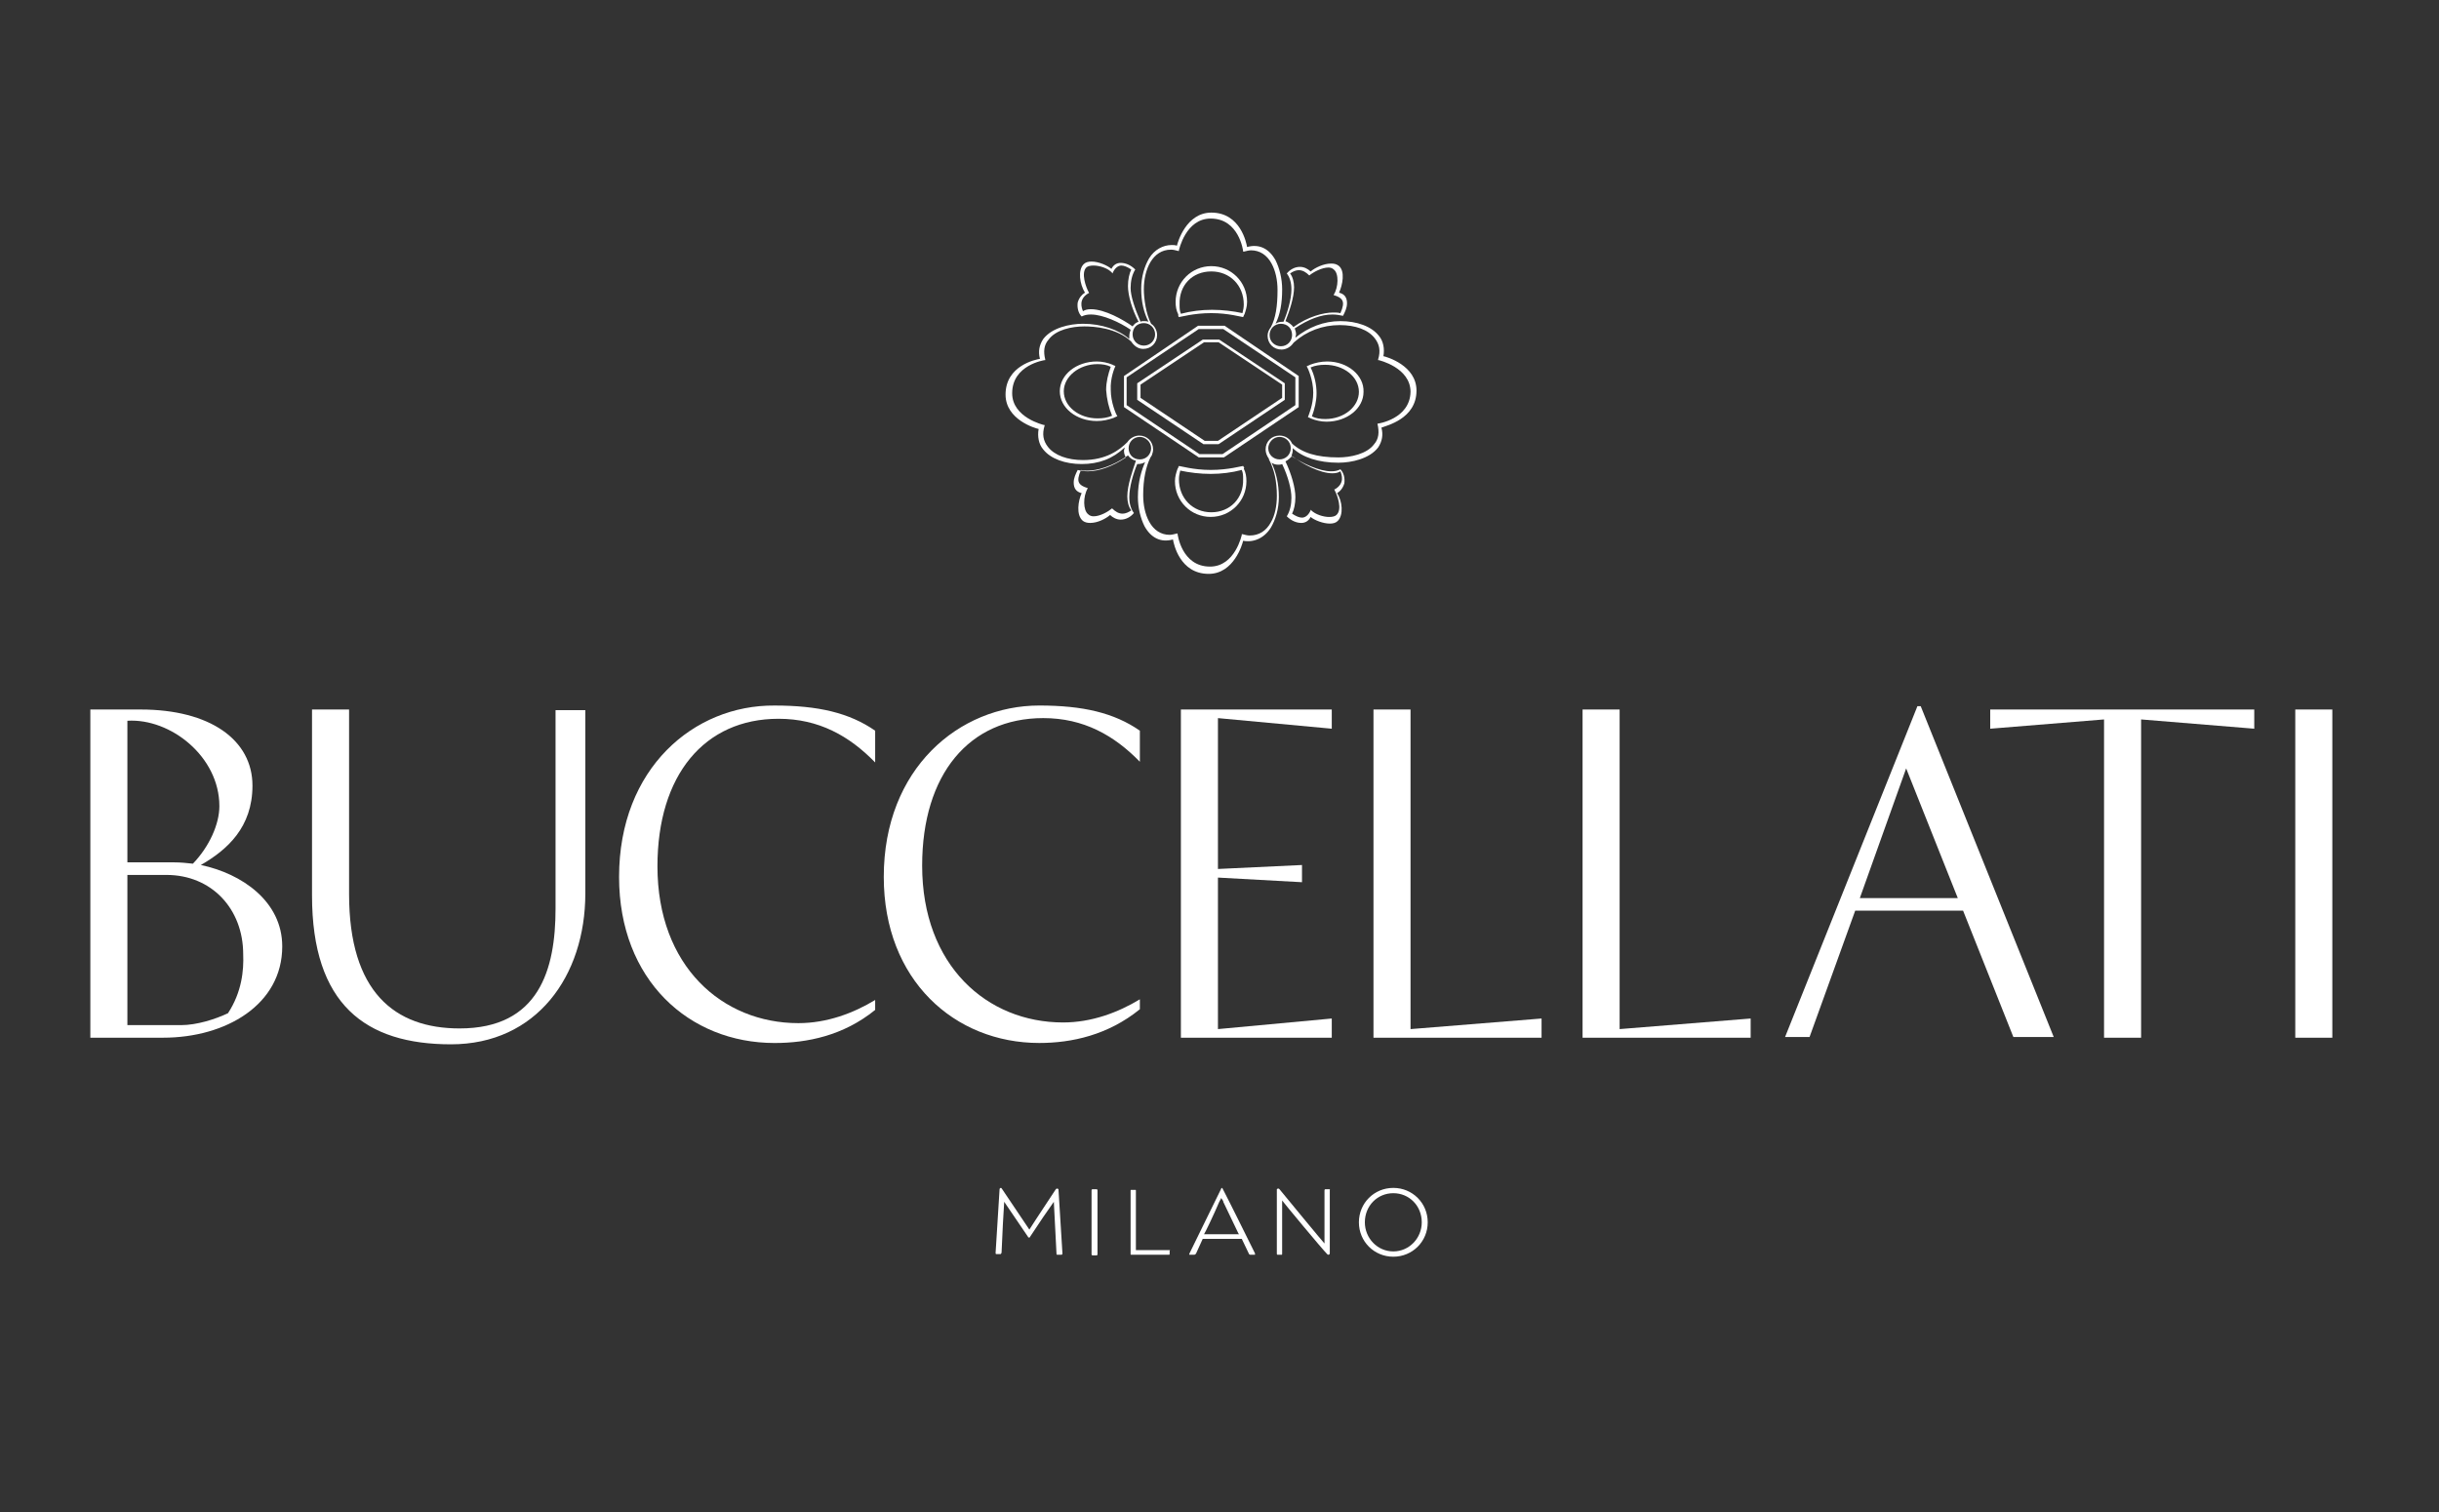 <svg width="129" height="80" viewBox="0 0 129 80" fill="none" xmlns="http://www.w3.org/2000/svg">
<rect x="0" y="0" width="129" height="80" fill="#333333" stroke="none"/>
<g clip-path="url(#clip0_5806_29625)">
<g clip-path="url(#clip1_5806_29625)">
<path d="M12.058 53.596C11.393 53.911 10.413 54.226 9.573 54.226H6.738V46.281H8.803C11.183 46.281 12.863 48.066 12.863 50.481C12.898 51.321 12.793 52.476 12.058 53.596ZM6.738 38.126C9.013 37.986 11.603 40.016 11.603 42.641C11.603 43.586 11.078 44.776 10.203 45.686C9.888 45.651 9.538 45.616 9.223 45.616H6.738V38.126ZM10.623 45.756C12.023 44.951 13.353 43.761 13.353 41.556C13.353 39.141 11.113 37.531 7.438 37.531H4.778V54.891H8.628C11.953 54.891 14.928 53.141 14.928 50.061C14.928 47.681 12.793 46.211 10.623 45.756Z" fill="white"/>
<path d="M29.383 48.066C29.383 51.286 28.508 54.401 24.308 54.401C20.878 54.401 18.463 52.476 18.463 47.296V37.531H16.503V47.366C16.503 53.141 19.338 55.241 23.853 55.241C28.368 55.241 30.958 51.636 30.958 47.261V37.566H29.383V48.066Z" fill="white"/>
<path d="M32.743 46.386C32.743 51.846 36.453 55.171 40.968 55.171C42.683 55.171 44.608 54.786 46.288 53.421V52.896C45.133 53.596 43.733 54.121 42.228 54.121C38.203 54.121 34.773 51.111 34.773 45.826C34.773 40.996 37.258 38.021 41.178 38.021C43.313 38.021 44.923 38.931 46.288 40.331V38.651C44.923 37.706 43.278 37.321 40.968 37.321C36.698 37.286 32.743 40.646 32.743 46.386Z" fill="white"/>
<path d="M60.288 53.385V52.86C59.133 53.56 57.733 54.085 56.228 54.085C52.203 54.085 48.773 51.075 48.773 45.79C48.773 40.96 51.258 37.985 55.178 37.985C57.313 37.985 58.923 38.895 60.288 40.295V38.65C58.923 37.705 57.278 37.32 54.968 37.32C50.733 37.32 46.743 40.645 46.743 46.385C46.743 51.845 50.488 55.17 54.968 55.17C56.683 55.17 58.608 54.75 60.288 53.385Z" fill="white"/>
<path d="M62.458 37.531V54.891H70.438V53.876L64.418 54.436V46.421L68.863 46.666V45.756L64.418 45.966V37.986L70.438 38.546V37.531H62.458Z" fill="white"/>
<path d="M72.644 37.531V54.891H81.534V53.876L74.604 54.436V37.531H72.644Z" fill="white"/>
<path d="M83.703 37.531V54.891H92.593V53.876L85.663 54.436V37.531H83.703Z" fill="white"/>
<path d="M101.413 37.355L94.413 54.855H95.708L98.123 48.17H103.828L106.488 54.855H108.623L101.588 37.355H101.413ZM100.818 40.645L103.548 47.505H98.368L100.818 40.645Z" fill="white"/>
<path d="M105.264 37.531V38.546L111.284 38.056V54.891H113.244V38.056L119.229 38.546V37.531H105.264Z" fill="white"/>
<path d="M123.358 37.531H121.398V54.891H123.358V37.531Z" fill="white"/>
<path d="M72.854 22.411C72.959 22.866 72.924 23.216 72.679 23.496C72.294 24.021 71.419 24.196 70.789 24.196C69.634 24.196 68.864 23.951 68.339 23.461C68.234 23.216 67.989 23.041 67.674 23.041C67.254 23.041 66.939 23.356 66.939 23.776C66.939 23.951 67.009 24.126 67.114 24.266V24.301C67.394 24.826 67.534 25.456 67.534 26.226C67.534 26.751 67.429 27.276 67.219 27.626C66.974 28.081 66.589 28.326 66.099 28.326C65.959 28.326 65.854 28.291 65.714 28.256H65.679V28.291C65.679 28.291 65.329 29.971 63.999 29.971C62.494 29.971 62.284 28.256 62.284 28.256V28.221H62.249C62.109 28.256 61.969 28.291 61.864 28.291C61.409 28.291 61.024 28.046 60.779 27.591C60.569 27.206 60.464 26.716 60.464 26.191C60.464 25.351 60.604 24.686 60.849 24.196L60.919 24.091C60.954 23.986 60.989 23.881 60.989 23.776C60.989 23.356 60.674 23.041 60.254 23.041C60.009 23.041 59.764 23.181 59.624 23.391C59.204 23.811 58.504 24.336 57.279 24.336C56.474 24.336 55.774 24.091 55.424 23.636C55.179 23.321 55.109 22.971 55.249 22.516V22.481H55.214C55.214 22.481 53.534 22.096 53.534 20.801C53.534 19.296 55.249 19.051 55.249 19.051H55.284V19.016C55.179 18.596 55.214 18.246 55.459 17.966C55.844 17.441 56.684 17.266 57.349 17.266C57.839 17.266 59.064 17.336 59.834 18.071C59.974 18.281 60.184 18.456 60.464 18.456C60.884 18.456 61.199 18.141 61.199 17.721C61.199 17.476 61.059 17.231 60.884 17.126C60.604 16.601 60.499 15.761 60.499 15.306C60.499 14.256 60.954 13.206 61.934 13.206C62.074 13.206 62.179 13.241 62.319 13.276H62.354V13.241C62.354 13.241 62.704 11.561 64.034 11.561C65.539 11.561 65.749 13.276 65.749 13.276V13.311H65.784C65.924 13.276 66.064 13.241 66.169 13.241C66.624 13.241 67.009 13.486 67.254 13.941C67.464 14.326 67.569 14.816 67.569 15.341C67.569 16.216 67.464 16.846 67.219 17.301C67.114 17.441 67.044 17.581 67.044 17.756C67.044 18.176 67.359 18.491 67.779 18.491C68.024 18.491 68.269 18.351 68.409 18.141L68.444 18.106C69.109 17.511 69.949 17.196 70.859 17.196C71.699 17.196 72.364 17.441 72.714 17.896C72.959 18.211 73.029 18.561 72.889 19.016V19.051H72.924C72.924 19.051 74.604 19.436 74.604 20.731C74.569 22.166 72.889 22.411 72.854 22.411ZM70.474 25.036C70.649 25.036 70.789 25.001 70.894 24.931C70.964 25.106 71.139 25.561 70.614 25.876H70.579V25.911C70.754 26.226 70.999 26.961 70.684 27.241C70.614 27.311 70.474 27.346 70.299 27.346C69.984 27.346 69.564 27.206 69.354 26.996L69.319 26.961V26.996C69.214 27.241 69.039 27.381 68.864 27.381C68.724 27.381 68.549 27.311 68.339 27.171C68.444 26.961 68.514 26.646 68.514 26.296C68.514 25.806 68.304 25.071 67.989 24.406C68.129 24.336 68.234 24.231 68.339 24.126C68.899 24.546 69.809 25.036 70.474 25.036ZM67.674 24.301C67.359 24.301 67.079 24.056 67.079 23.706C67.079 23.426 67.324 23.111 67.674 23.111C67.989 23.111 68.269 23.356 68.269 23.706C68.269 24.056 67.989 24.301 67.674 24.301ZM59.694 23.706C59.694 23.391 59.939 23.111 60.289 23.111C60.569 23.111 60.884 23.356 60.884 23.706C60.884 24.021 60.639 24.301 60.289 24.301C59.939 24.301 59.694 24.056 59.694 23.706ZM59.624 26.261C59.624 26.541 59.694 26.821 59.834 26.996C59.694 27.101 59.519 27.171 59.379 27.171C59.169 27.171 58.994 27.066 58.819 26.891C58.609 27.066 58.189 27.311 57.839 27.311C57.734 27.311 57.629 27.276 57.559 27.206C57.279 26.996 57.279 26.261 57.524 25.841V25.806H57.489C57.279 25.736 57.139 25.666 57.069 25.526C56.999 25.386 57.034 25.176 57.174 24.861C57.279 24.896 57.384 24.896 57.524 24.896C58.014 24.896 58.819 24.686 59.659 24.091C59.764 24.231 59.904 24.336 60.079 24.371C59.904 24.896 59.624 25.666 59.624 26.261ZM57.699 16.356C57.524 16.356 57.384 16.391 57.279 16.461C57.209 16.286 57.034 15.831 57.559 15.516H57.594V15.481C57.419 15.166 57.174 14.431 57.454 14.151C57.524 14.081 57.664 14.046 57.839 14.046C58.154 14.046 58.609 14.186 58.819 14.431L58.854 14.466V14.431C58.959 14.186 59.134 14.046 59.309 14.046C59.449 14.046 59.624 14.116 59.834 14.256C59.729 14.466 59.659 14.781 59.659 15.131C59.659 15.621 59.869 16.356 60.219 17.021C60.079 17.056 59.974 17.161 59.904 17.266C59.414 16.916 58.434 16.356 57.699 16.356ZM60.499 17.091C60.814 17.091 61.094 17.336 61.094 17.686C61.094 18.001 60.849 18.281 60.499 18.281C60.184 18.281 59.904 18.036 59.904 17.686C59.904 17.336 60.149 17.091 60.499 17.091ZM68.339 17.721C68.339 18.036 68.094 18.316 67.744 18.316C67.464 18.316 67.149 18.106 67.149 17.721C67.149 17.406 67.394 17.126 67.744 17.126C68.094 17.126 68.339 17.371 68.339 17.721ZM68.444 15.201C68.444 14.921 68.374 14.641 68.234 14.466C68.374 14.361 68.549 14.291 68.689 14.291C68.899 14.291 69.074 14.396 69.249 14.571C69.459 14.396 69.914 14.151 70.264 14.151C70.369 14.151 70.474 14.186 70.544 14.256C70.824 14.466 70.789 15.201 70.544 15.586V15.621H70.579C70.789 15.691 70.929 15.761 70.999 15.901C71.069 16.041 71.034 16.251 70.894 16.566C70.789 16.531 70.649 16.531 70.509 16.531C70.019 16.531 69.179 16.741 68.409 17.301C68.304 17.161 68.164 17.056 67.989 16.986C68.199 16.461 68.444 15.726 68.444 15.201ZM74.919 20.661C74.919 19.331 73.344 18.876 73.169 18.841C73.239 18.456 73.169 18.036 72.924 17.756C72.539 17.266 71.769 16.986 70.894 16.986C70.019 16.986 69.214 17.301 68.514 17.861C68.514 17.791 68.549 17.756 68.549 17.686C68.549 17.581 68.514 17.476 68.479 17.371C69.214 16.881 69.879 16.636 70.474 16.636C70.684 16.636 70.859 16.671 71.034 16.706C71.139 16.496 71.244 16.286 71.244 16.041C71.244 15.726 71.104 15.551 70.824 15.481C70.999 15.096 71.174 14.326 70.789 14.046C70.684 13.976 70.579 13.941 70.404 13.941C70.019 13.941 69.564 14.151 69.319 14.361C69.179 14.221 68.969 14.116 68.759 14.116C68.479 14.116 68.234 14.256 68.059 14.466C68.199 14.641 68.304 14.921 68.304 15.306C68.304 15.831 68.094 16.531 67.884 17.021C67.849 17.021 67.814 17.021 67.814 17.021C67.674 17.021 67.569 17.056 67.464 17.126C67.709 16.636 67.814 16.041 67.814 15.306C67.814 14.746 67.674 14.186 67.464 13.766C67.114 13.136 66.589 12.891 65.959 13.066C65.924 12.856 65.609 11.246 64.069 11.246C62.739 11.246 62.284 12.821 62.249 12.996C62.144 12.961 62.074 12.961 61.969 12.961C61.514 12.961 61.059 13.206 60.779 13.661C60.534 14.081 60.359 14.641 60.359 15.271C60.359 15.971 60.499 16.531 60.744 17.021C60.674 16.986 60.569 16.986 60.499 16.986C60.429 16.986 60.359 16.986 60.324 17.021C60.009 16.286 59.799 15.656 59.799 15.236C59.799 14.886 59.869 14.536 60.044 14.256C59.799 14.011 59.519 13.906 59.274 13.906C59.064 13.906 58.889 14.011 58.784 14.221C58.574 14.046 58.119 13.836 57.734 13.836C57.559 13.836 57.419 13.871 57.314 13.976C56.999 14.291 57.104 15.026 57.384 15.481C57.209 15.586 57.069 15.761 56.999 16.006C56.964 16.286 57.034 16.566 57.209 16.741C57.349 16.671 57.489 16.636 57.699 16.636C58.329 16.636 59.239 17.056 59.799 17.441C59.764 17.546 59.729 17.651 59.729 17.791C59.729 17.826 59.729 17.896 59.729 17.931C59.169 17.441 58.259 17.126 57.279 17.126C56.579 17.126 55.634 17.336 55.179 17.931C54.969 18.246 54.899 18.596 55.004 18.981C54.794 19.016 53.184 19.331 53.184 20.871C53.184 22.201 54.759 22.656 54.934 22.691C54.864 23.076 54.934 23.496 55.179 23.776C55.564 24.266 56.334 24.546 57.209 24.546C58.119 24.546 58.854 24.266 59.484 23.671C59.484 23.741 59.449 23.776 59.449 23.846C59.449 23.986 59.484 24.091 59.554 24.196C58.819 24.686 58.119 24.931 57.524 24.931C57.349 24.931 57.174 24.896 56.999 24.861C56.894 25.071 56.789 25.281 56.789 25.526C56.789 25.841 56.929 26.016 57.209 26.086C57.034 26.471 56.894 27.241 57.279 27.556C57.384 27.626 57.489 27.661 57.664 27.661C58.049 27.661 58.469 27.451 58.714 27.241C58.854 27.381 59.064 27.486 59.274 27.486C59.554 27.486 59.799 27.346 59.974 27.136C59.834 26.961 59.729 26.681 59.729 26.296C59.729 25.771 59.939 25.036 60.149 24.546H60.184C60.324 24.546 60.464 24.511 60.569 24.441C60.394 24.826 60.184 25.456 60.184 26.296C60.184 26.856 60.324 27.416 60.534 27.836C60.884 28.466 61.409 28.711 62.039 28.536C62.074 28.746 62.389 30.356 63.929 30.356C65.259 30.356 65.714 28.781 65.749 28.606C66.309 28.711 66.869 28.466 67.219 27.906C67.464 27.486 67.639 26.926 67.639 26.296C67.639 25.596 67.499 25.001 67.254 24.476C67.359 24.546 67.464 24.581 67.604 24.581C67.674 24.581 67.744 24.581 67.814 24.546C68.129 25.211 68.304 25.876 68.304 26.331C68.304 26.681 68.234 27.031 68.059 27.311C68.304 27.556 68.584 27.661 68.829 27.661C69.039 27.661 69.214 27.556 69.319 27.346C69.529 27.521 69.984 27.696 70.334 27.696C70.509 27.696 70.649 27.661 70.754 27.556C71.069 27.241 70.999 26.506 70.719 26.086C70.894 25.981 71.034 25.806 71.104 25.561C71.139 25.281 71.069 25.001 70.894 24.826C70.754 24.896 70.614 24.931 70.404 24.931C69.774 24.931 68.899 24.511 68.304 24.126C68.339 24.021 68.374 23.916 68.374 23.811C68.374 23.776 68.374 23.741 68.374 23.706C68.899 24.196 69.739 24.476 70.789 24.476C71.489 24.476 72.434 24.266 72.889 23.671C73.099 23.356 73.169 23.006 73.064 22.621C73.309 22.516 74.919 22.166 74.919 20.661Z" fill="white"/>
<path d="M67.813 21.045L64.418 23.32H63.718L60.323 21.045V20.345L63.683 18.105H64.453L67.813 20.345V21.045ZM64.488 17.965H63.613L60.148 20.275V21.15L63.648 23.495H64.453L67.953 21.15V20.275L64.488 17.965Z" fill="white"/>
<path d="M68.513 21.43L64.663 24.02H63.438L59.588 21.43V19.96L63.403 17.405H64.698L68.513 19.96V21.43ZM63.368 17.23L59.448 19.89V21.535L63.403 24.195H64.733L68.688 21.535V19.89L64.768 17.23H63.368Z" fill="white"/>
<path d="M64.069 14.358C65.049 14.358 65.784 15.093 65.784 16.108C65.784 16.283 65.749 16.423 65.714 16.563C65.224 16.458 64.664 16.388 64.104 16.388C63.544 16.388 62.984 16.458 62.459 16.598C62.389 16.423 62.389 16.318 62.389 16.108C62.354 15.093 63.054 14.358 64.069 14.358ZM62.319 16.703C62.319 16.738 62.354 16.773 62.354 16.773C62.424 16.773 63.124 16.563 64.069 16.563C64.979 16.563 65.679 16.773 65.749 16.773C65.749 16.738 65.784 16.738 65.784 16.703C65.784 16.668 65.784 16.668 65.819 16.633C65.889 16.423 65.959 16.213 65.959 15.968C65.959 14.918 65.119 14.078 64.069 14.078C63.019 14.078 62.179 14.918 62.179 15.968C62.179 16.213 62.214 16.423 62.319 16.633C62.319 16.668 62.319 16.703 62.319 16.703Z" fill="white"/>
<path d="M70.088 22.166C69.843 22.166 69.598 22.131 69.388 22.026C69.528 21.641 69.633 21.221 69.633 20.801C69.633 20.346 69.528 19.856 69.318 19.436C69.563 19.331 69.808 19.296 70.088 19.296C71.068 19.296 71.873 19.926 71.873 20.731C71.873 21.501 71.103 22.166 70.088 22.166ZM70.193 19.121C69.878 19.121 69.563 19.191 69.283 19.296C69.248 19.331 69.178 19.331 69.143 19.366C69.143 19.366 69.143 19.366 69.108 19.366C69.178 19.471 69.458 20.101 69.458 20.766C69.458 21.431 69.213 21.956 69.178 22.061C69.213 22.096 69.283 22.096 69.318 22.131C69.563 22.236 69.878 22.306 70.158 22.306C71.243 22.306 72.118 21.606 72.118 20.731C72.153 19.856 71.278 19.121 70.193 19.121Z" fill="white"/>
<path d="M64.069 27.098C63.089 27.098 62.354 26.363 62.354 25.348C62.354 25.173 62.389 25.033 62.423 24.893C62.913 24.998 63.474 25.068 64.034 25.068C64.594 25.068 65.153 24.998 65.678 24.858C65.749 25.033 65.749 25.138 65.749 25.348C65.784 26.363 65.049 27.098 64.069 27.098ZM65.784 24.718C65.784 24.683 65.749 24.648 65.749 24.648C65.678 24.648 64.978 24.858 64.034 24.858C63.123 24.858 62.424 24.648 62.354 24.648C62.354 24.683 62.319 24.683 62.319 24.718C62.319 24.753 62.319 24.753 62.284 24.788C62.214 24.998 62.144 25.208 62.144 25.453C62.144 26.503 62.983 27.343 64.034 27.343C65.084 27.343 65.924 26.503 65.924 25.453C65.924 25.208 65.888 24.998 65.784 24.788C65.819 24.753 65.819 24.753 65.784 24.718Z" fill="white"/>
<path d="M58.819 21.991C58.574 22.096 58.329 22.131 58.049 22.131C57.069 22.131 56.264 21.501 56.264 20.696C56.264 19.926 57.069 19.261 58.049 19.261C58.294 19.261 58.539 19.296 58.749 19.401C58.609 19.786 58.504 20.206 58.504 20.626C58.539 21.116 58.644 21.571 58.819 21.991ZM58.994 19.366C58.959 19.331 58.889 19.331 58.854 19.296C58.609 19.191 58.294 19.121 58.014 19.121C56.929 19.121 56.054 19.821 56.054 20.696C56.054 21.571 56.929 22.271 58.014 22.271C58.329 22.271 58.644 22.201 58.924 22.096C58.959 22.061 59.029 22.061 59.064 22.026C59.064 22.026 59.064 22.026 59.099 22.026C59.029 21.921 58.749 21.291 58.749 20.626C58.714 19.996 58.959 19.436 58.994 19.366Z" fill="white"/>
<path d="M55.913 62.871C55.878 62.871 55.843 62.906 55.843 62.906L54.828 64.446L54.443 65.041L53.008 62.906C52.973 62.871 52.973 62.836 52.938 62.836C52.903 62.836 52.868 62.871 52.868 62.906L52.658 66.266C52.658 66.301 52.658 66.336 52.693 66.336H52.903C52.938 66.336 52.938 66.336 52.973 66.266L53.043 64.761L53.113 63.571L54.373 65.426C54.373 65.461 54.408 65.461 54.443 65.461C54.443 65.461 54.478 65.461 54.478 65.426L55.178 64.376L55.738 63.571L55.878 66.301C55.878 66.336 55.878 66.371 55.913 66.371H56.123C56.158 66.371 56.193 66.371 56.193 66.301L55.983 62.906C55.983 62.906 55.948 62.871 55.913 62.871Z" fill="white"/>
<path d="M57.978 62.906H57.803C57.768 62.906 57.733 62.906 57.733 62.976V66.336C57.733 66.371 57.733 66.406 57.803 66.406H57.978C58.013 66.406 58.048 66.406 58.048 66.336V62.976C58.048 62.941 58.048 62.906 57.978 62.906Z" fill="white"/>
<path d="M61.828 66.126H60.078V62.976C60.078 62.941 60.078 62.941 60.043 62.941H59.833C59.798 62.941 59.798 62.941 59.798 62.976V66.336C59.798 66.371 59.798 66.371 59.833 66.371H61.828C61.863 66.371 61.863 66.371 61.863 66.301V66.161C61.898 66.126 61.898 66.126 61.828 66.126Z" fill="white"/>
<path d="M70.333 62.906H70.123C70.088 62.906 70.053 62.906 70.053 62.976V64.551V65.776C69.948 65.671 67.988 63.291 67.673 62.906C67.638 62.871 67.638 62.871 67.603 62.871C67.568 62.871 67.533 62.906 67.533 62.906V66.301C67.533 66.336 67.533 66.371 67.568 66.371H67.778C67.813 66.371 67.813 66.371 67.813 66.301V64.726V63.501C67.883 63.606 69.913 66.056 70.193 66.336C70.228 66.371 70.228 66.371 70.263 66.371C70.298 66.371 70.333 66.336 70.333 66.301V62.906C70.368 62.941 70.368 62.906 70.333 62.906Z" fill="white"/>
<path d="M65.538 65.286H64.243H63.683C63.718 65.251 64.208 64.236 64.488 63.571C64.558 63.431 64.593 63.396 64.593 63.361C64.593 63.396 64.663 63.466 64.698 63.536V63.571C64.978 64.166 65.398 65.041 65.503 65.251C65.538 65.286 65.538 65.286 65.538 65.286ZM64.663 62.871L64.628 62.836C64.593 62.836 64.593 62.871 64.593 62.871C64.278 63.501 63.123 65.881 62.913 66.301C62.913 66.336 62.878 66.371 62.913 66.371C62.913 66.371 62.948 66.371 62.983 66.371H63.158C63.228 66.371 63.228 66.336 63.263 66.301L63.613 65.531H65.678L66.063 66.336C66.098 66.371 66.098 66.371 66.133 66.371H66.343H66.378C66.378 66.371 66.378 66.336 66.378 66.301C66.168 65.881 65.013 63.536 64.663 62.871Z" fill="white"/>
<path d="M73.693 63.116C74.533 63.116 75.198 63.781 75.198 64.656C75.198 65.496 74.533 66.196 73.693 66.196C72.853 66.196 72.188 65.496 72.188 64.656C72.188 63.781 72.853 63.116 73.693 63.116ZM73.693 62.836C72.678 62.836 71.873 63.641 71.873 64.656C71.873 65.671 72.678 66.476 73.693 66.476C74.708 66.476 75.513 65.671 75.513 64.656C75.513 63.641 74.708 62.836 73.693 62.836Z" fill="white"/>
</g>
</g>
<defs>
<clipPath id="clip0_5806_29625">
<rect x="0.068" width="128" height="80" rx="6.662" fill="white"/>
</clipPath>
<clipPath id="clip1_5806_29625">
<rect width="128" height="60" fill="white" transform="translate(0.068 10)"/>
</clipPath>
</defs>
</svg>
